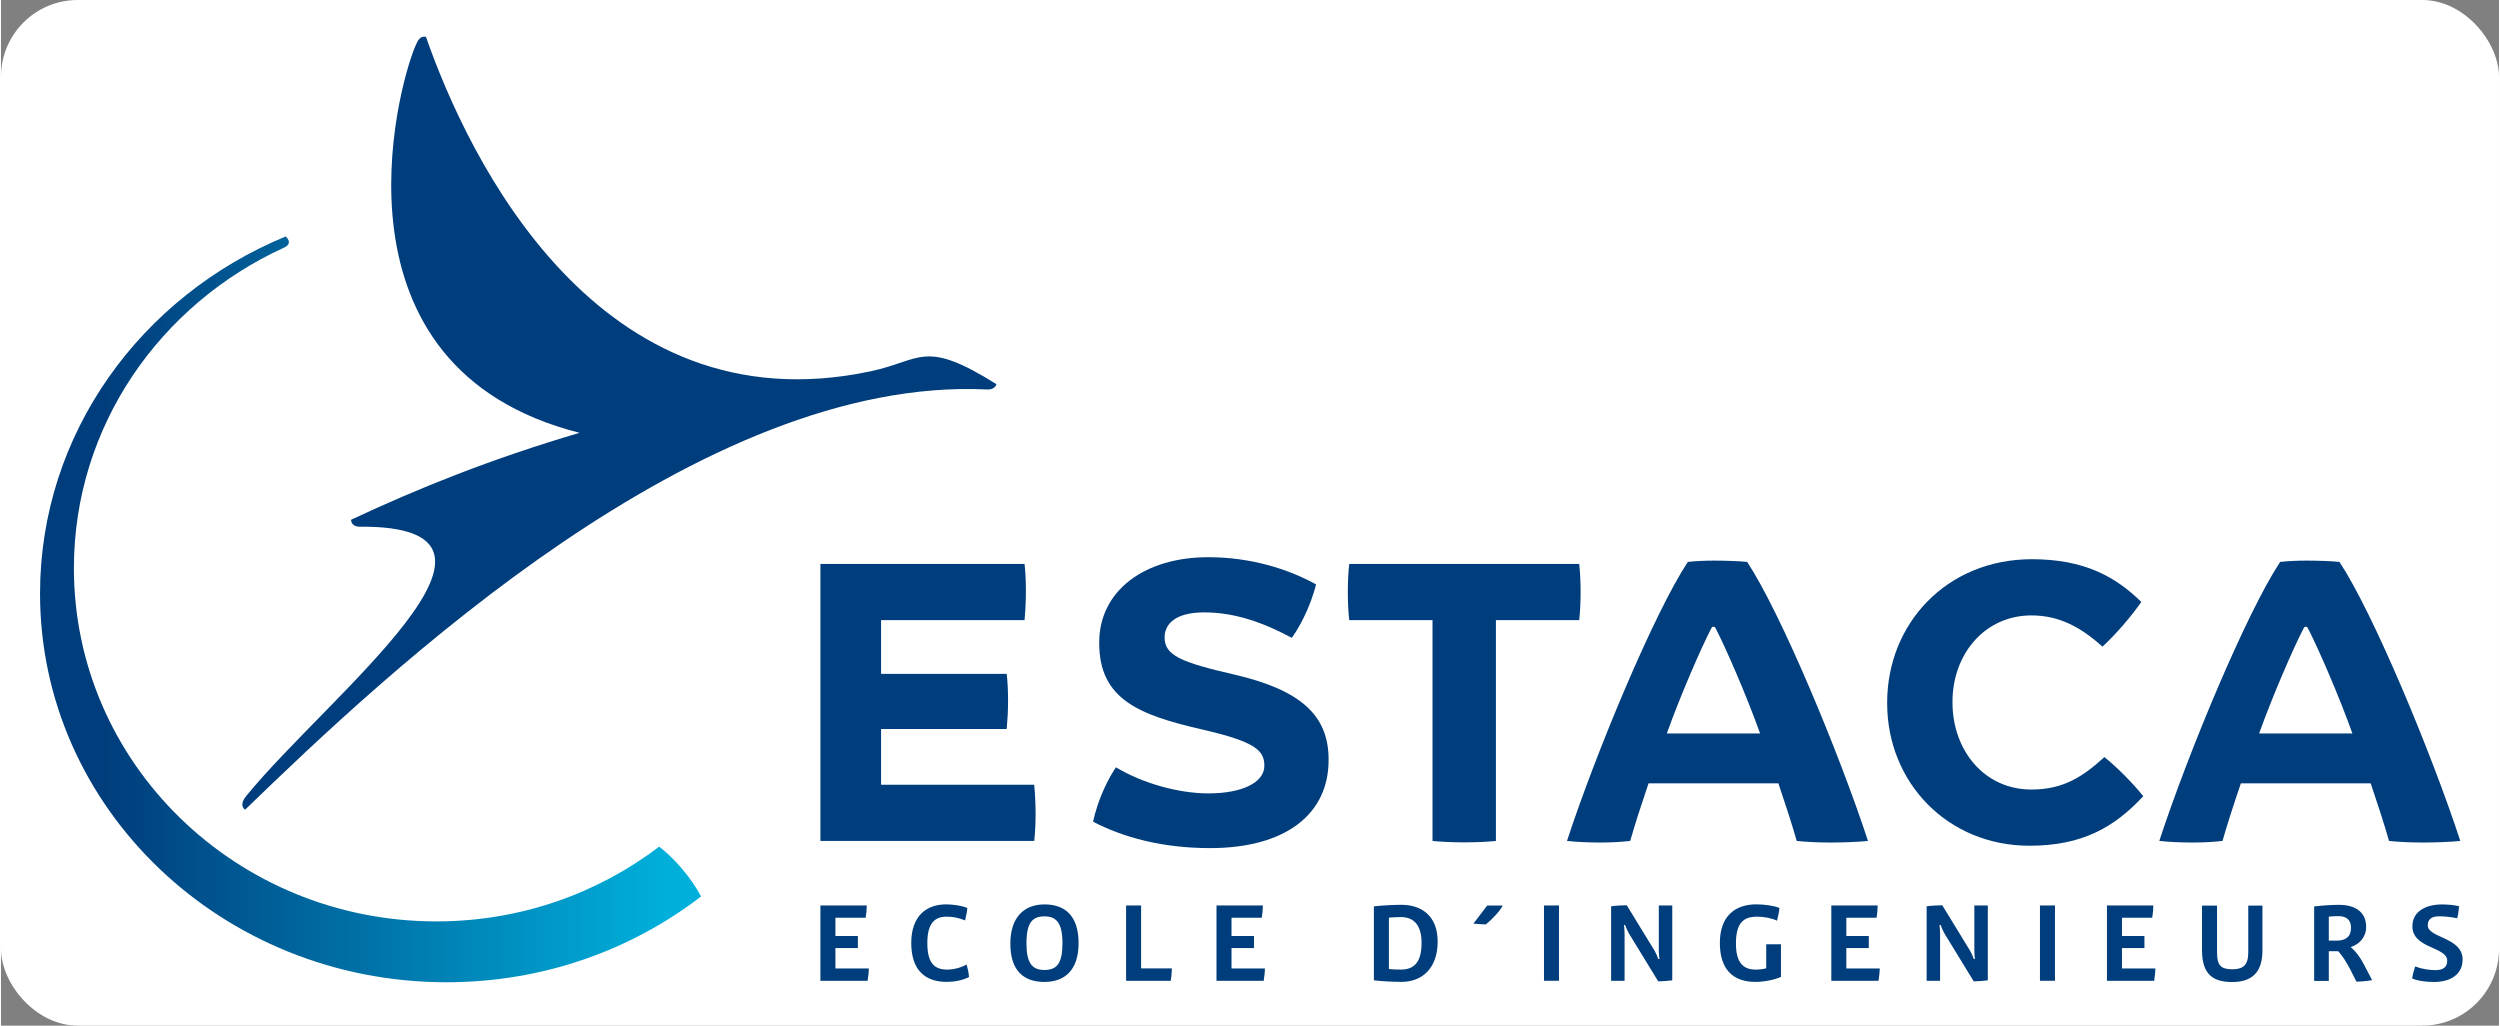 <?xml version="1.0" encoding="UTF-8"?>
<svg xmlns="http://www.w3.org/2000/svg" xmlns:xlink="http://www.w3.org/1999/xlink" height="160" viewBox="0 0 103.19 42.368" width="390">
  <rect x="0" y="0" width="103.19" height="42.368" fill="#808080" stroke="none"/>
  <clipPath id="a">
    <path d="m55.5 267.62h127v49.631h-127z"/>
  </clipPath>
  <clipPath id="b">
    <path d="m55.5 306.71h34.652v-39.095h-34.652z"/>
  </clipPath>
  <linearGradient id="c" gradientTransform="matrix(34.652 0 0 -34.652 55.5 287.17)" gradientUnits="userSpaceOnUse" x2="1">
    <stop offset="0" stop-color="#003d7c"/>
    <stop offset=".1" stop-color="#003d7c"/>
    <stop offset=".95" stop-color="#00b0db"/>
    <stop offset="1" stop-color="#00b0db"/>
  </linearGradient>
  <g transform="translate(7.407 40.312)">
    <rect fill="#fff" height="42.368" ry="3.171" width="103.19" x="-7.407" y="-40.312"/>
    <g transform="matrix(.788 0 0 -.788 -49.528 211.15)">
      <g clip-path="url(#a)">
        <path d="m12.98 81.046c-.01-.084-.133-.296-.484-.279-15.027.729-31.455-14.818-38.903-22.03-.14.107-.266.323.065.727 4.354 5.326 15.95 14.2 5.929 14.109-.321-.003-.452.223-.435.366 3.546 1.66 7.327 3.185 11.973 4.556-13.475 3.422-9.564 18.047-8.604 20.278.125.29.247.546.555.478 2.218-6.359 9.012-20.561 23.301-17.533 2.694.571 2.784 1.719 6.603-.672" fill="#003d7c" transform="translate(92.656 217.93)"/>
      </g>
      <g fill="#003d7c">
        <path d="m12.98 81.046c-.183 0-.466.011-.629.029v2.694c.189.017.453.029.635.029.58 0 1.077-.316 1.077-1.358 0-.972-.365-1.394-1.083-1.394m.025 3.396c-.377 0-1.083-.034-1.441-.082v-3.876c.39-.052 1.013-.082 1.448-.082 1.108 0 1.895.744 1.895 2.108 0 1.37-.863 1.932-1.902 1.932" transform="translate(113.86 187.24)"/>
        <path d="m12.98 81.046c.189-.018.453-.041.654-.041.303.241.786.748.88.988h-.811z" transform="translate(117.66 189.65)"/>
        <path d="m12.98 81.046c0-.129.013-.351.032-.475l-.057-.006c-.051.147-.132.328-.201.446l-1.455 2.377c-.22 0-.58-.018-.819-.053v-3.906h.705v2.465c0 .124-.012.294-.031.458l.056.005c.045-.134.146-.351.202-.445l1.536-2.512c.202 0 .542.024.737.053v3.923h-.705z" transform="translate(127.38 188.27)"/>
        <path d="m12.98 81.046h1.177v.632h-1.177v.955h1.586c.032.198.057.451.057.644h-2.43v-3.947h2.474c.032.216.063.445.063.644h-1.75z" transform="translate(84.216 188.37)"/>
        <path d="m134.34 267.7h.786v3.947h-.786z"/>
        <path d="m12.98 81.046h1.177v.632h-1.177v.955h1.586c.032.198.058.451.058.644h-2.431v-3.947h2.474c.032.216.063.445.063.644h-1.75z" transform="translate(104.98 188.37)"/>
        <path d="m12.98 81.046c-.661 0-.944.375-.944 1.406 0 1.077.315 1.405.944 1.405.611 0 .944-.328.944-1.405 0-1.049-.283-1.406-.944-1.406m0 3.437c-1.083 0-1.788-.691-1.788-2.056 0-1.416.692-2.008 1.788-2.008 1.057 0 1.789.616 1.789 2.033 0 1.416-.693 2.031-1.789 2.031" transform="translate(95.174 187.22)"/>
        <path d="m12.98 81.046c-.705 0-1.039.386-1.039 1.393 0 1.066.41 1.382 1.02 1.382.328 0 .674-.07.957-.199.051.211.108.463.12.65-.24.117-.73.193-1.115.193-1.039 0-1.825-.615-1.825-2.026 0-1.335.642-2.038 1.863-2.038.378 0 .85.082 1.165.258-.019.234-.069.457-.126.656-.264-.158-.661-.269-1.02-.269" transform="translate(90.073 187.24)"/>
        <path d="m12.98 81.046h-.787v-3.947h2.341c.032.211.057.433.057.65h-1.611z" transform="translate(100.24 190.6)"/>
        <path d="m12.98 81.046h1.177v.632h-1.177v.955h1.586c.032.198.058.451.058.644h-2.431v-3.947h2.474c.032.216.063.445.063.644h-1.75z" transform="translate(151.66 188.37)"/>
        <path d="m12.98 81.046c0-.65-.252-.884-.831-.884-.623 0-.806.217-.806.884v2.454h-.787v-2.342c0-1.277.592-1.664 1.58-1.664 1.134 0 1.587.609 1.587 1.664v2.342h-.743z" transform="translate(158.28 188.14)"/>
        <path d="m12.98 81.046c-.132-.047-.384-.07-.554-.07-.655 0-1.033.369-1.033 1.364 0 1.13.429 1.411 1.121 1.411.352 0 .768-.082 1.032-.211.057.211.114.474.126.668-.308.123-.799.188-1.202.188-1.121 0-1.92-.61-1.92-2.027 0-1.317.629-2.038 1.863-2.038.498 0 1.045.124 1.341.264v1.71h-.774z" transform="translate(133.01 187.31)"/>
        <path d="m12.98 81.046h-.428v1.259c.144.012.333.023.503.023.422 0 .662-.193.662-.615 0-.468-.29-.667-.737-.667m1.385-1.2c-.195.369-.428.667-.667.861.453.14.812.521.812 1.053 0 .838-.643 1.16-1.411 1.16-.396 0-.799-.024-1.315-.083v-3.905h.768v1.558h.49c.184-.182.416-.539.643-.972l.315-.621c.264 0 .566.029.824.076z" transform="translate(162.93 188.76)"/>
        <path d="m12.98 81.046c0 .293.163.474.605.474.27 0 .66-.041.938-.105.05.199.087.451.1.632-.29.071-.63.094-.9.094-.894 0-1.549-.399-1.549-1.142 0-1.182 1.826-1.066 1.826-1.809 0-.316-.196-.492-.605-.492-.346 0-.755.065-1.077.194-.056-.176-.125-.41-.157-.633.347-.141.794-.182 1.146-.182.894 0 1.499.416 1.499 1.177 0 1.177-1.826 1.125-1.826 1.792" transform="translate(167.69 189.56)"/>
        <path d="m160.34 267.7h.787v3.947h-.787z"/>
        <path d="m12.98 81.046c0-.129.013-.351.031-.475l-.056-.006c-.051.147-.132.328-.202.446l-1.454 2.377c-.22 0-.579-.018-.819-.053v-3.906h.705v2.465c0 .124-.011.294-.031.458l.057.005c.044-.134.145-.351.201-.445l1.536-2.512c.203 0 .542.024.738.053v3.923h-.706z" transform="translate(143.92 188.27)"/>
        <path d="m12.98 81.046h1.177v.632h-1.177v.955h1.586c.032.198.057.451.057.644h-2.43v-3.947h2.474c.032.216.063.445.063.644h-1.75z" transform="translate(137.21 188.37)"/>
        <path d="m12.98 81.046h4.366c.046.401.074.913.074 1.473 0 .559-.028 1.072-.074 1.473h-12.054c-.047-.4-.075-.913-.075-1.473 0-.559.028-1.072.075-1.473h4.365v-11.576h-.001c.436-.046 1.056-.074 1.666-.074.609 0 1.229.028 1.666.074l-.008.003z" transform="translate(118.84 205.56)"/>
        <path d="m12.98 81.046v2.924h6.586c.044.49.071.954.071 1.493 0 .54-.027 1.009-.071 1.396h-6.586v2.816h7.521c.044.491.071.986.071 1.526 0 .539-.027 1.034-.071 1.421h-10.701v-14.522h11.208c.045.386.072.881.072 1.421 0 .539-.027 1.034-.072 1.525z" transform="translate(86.609 196.93)"/>
        <path d="m12.98 81.046c.699 1.962 1.818 4.529 2.338 5.523h.001c.017.043.058.073.105.073.048 0 .089-.03.106-.073h.002c.52-.994 1.637-3.561 2.337-5.523zm2.496 9.06c-.522 0-1.021-.026-1.396-.069-1.758-2.659-4.813-9.982-6.334-14.626h.002c.455-.052 1.107-.084 1.742-.084.634 0 1.113.032 1.568.084h.002c.252.883.583 1.903.961 3.018h6.807c.378-1.115.71-2.135.961-3.018h.002c.455-.052 1.14-.084 1.773-.084.635 0 1.504.032 1.96.084h.001c-1.521 4.644-4.576 11.967-6.334 14.626-.375.043-1.192.069-1.715.069" transform="translate(127.8 199.62)"/>
        <path d="m12.98 81.046c.7 1.962 1.818 4.529 2.338 5.523h.002c.016.043.057.073.104.073.048 0 .089-.03.106-.073h.002c.52-.994 1.638-3.561 2.337-5.523zm2.496 9.06c-.522 0-1.021-.026-1.395-.069-1.759-2.659-4.814-9.982-6.335-14.626h.002c.455-.052 1.107-.084 1.742-.084.634 0 1.113.032 1.568.084h.002c.252.883.583 1.903.962 3.018h6.806c.378-1.115.71-2.135.961-3.018h.002c.455-.052 1.14-.084 1.774-.084s1.503.032 1.959.084h.001c-1.521 4.644-4.576 11.967-6.334 14.626-.374.043-1.192.069-1.715.069" transform="translate(158.85 199.62)"/>
        <path d="m12.98 81.046c-1.143-1.037-2.162-1.701-3.825-1.701-2.494 0-4.14 2.074-4.14 4.563v.043c0 2.489 1.688 4.522 4.14 4.522 1.455 0 2.599-.622 3.721-1.639.313.288.691.676 1.077 1.121.385.445.718.873.96 1.224-1.351 1.327-2.994 2.24-5.736 2.24-4.469 0-7.586-3.381-7.586-7.511v-.041c0-4.169 3.18-7.468 7.46-7.468 2.807 0 4.469.996 5.966 2.594-.246.31-.581.687-.967 1.077s-.761.728-1.07.976" transform="translate(150.74 198.38)"/>
        <path d="m12.98 81.046c-2.849.656-3.678 1.014-3.678 1.956 0 .692.558 1.31 2.074 1.31 1.612 0 3.112-.537 4.593-1.334 0 0 .382.496.781 1.392.368.829.49 1.409.49 1.409-1.484.823-3.454 1.425-5.649 1.425-3.367 0-5.717-1.777-5.717-4.465v-.042c0-2.942 2.091-3.766 5.411-4.528 2.755-.636 3.246-1.082 3.246-1.9 0-.894-1.204-1.447-2.924-1.447-1.602 0-3.482.541-4.854 1.367 0 0-.376-.511-.752-1.424-.346-.844-.446-1.429-.446-1.429 1.556-.81 3.606-1.382 6.128-1.382 3.977 0 6.215 1.793 6.215 4.605v.044c0 2.315-1.466 3.635-4.918 4.443" transform="translate(105.15 202.7)"/>
      </g>
      <g clip-path="url(#b)">
        <path d="m55.5 288c0-11.254 9.54-20.378 21.306-20.378 5.055 0 9.693 1.686 13.345 4.497-.217.424-.549.919-.965 1.416-.418.494-.849.909-1.23 1.196-3.223-2.454-7.275-3.919-11.682-3.919-10.493 0-18.999 8.29-18.999 18.518 0 7.443 4.519 13.832 11.006 16.798.535.244.093.589.093.589-7.572-3.125-12.874-10.327-12.874-18.717" fill="url(#c)"/>
      </g>
    </g>
  </g>
</svg>
